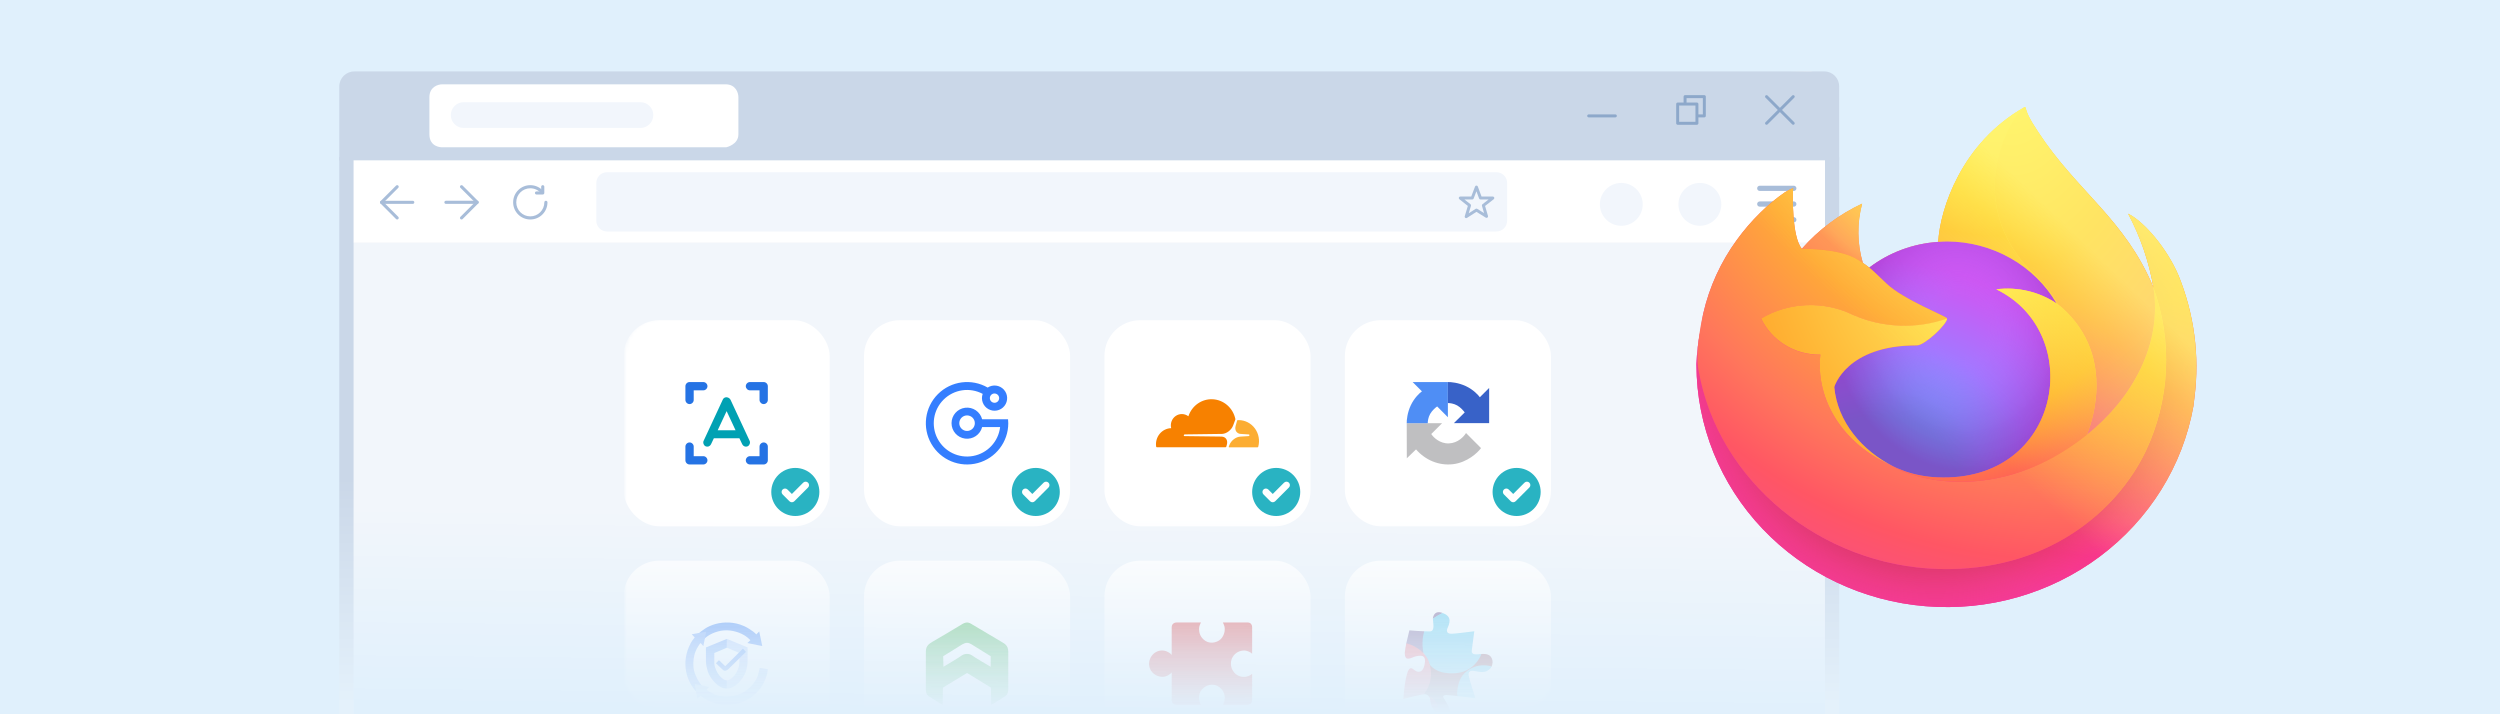 <svg width="700" height="200" viewBox="0 0 700 200" fill="none" xmlns="http://www.w3.org/2000/svg">
<rect width="700" height="200" fill="#E0F0FC"/>
<path d="M95 44H514.962L515 200H107.287C100.411 200 95 200 95 200V44Z" fill="url(#paint0_linear_1259_4)"/>
<path d="M99 68H510.963L511 200C373.667 200 236.333 200 99 200V68Z" fill="url(#paint1_linear_1259_4)"/>
<mask id="mask0_1259_4" style="mask-type:alpha" maskUnits="userSpaceOnUse" x="99" y="68" width="412" height="132">
<path d="M99 68H510.963L511 200C373.667 200 236.333 200 99 200V68Z" fill="url(#paint2_linear_1259_4)"/>
</mask>
<g mask="url(#mask0_1259_4)">
<mask id="mask1_1259_4" style="mask-type:alpha" maskUnits="userSpaceOnUse" x="175" y="89" width="260" height="111">
<path d="M175 99C175 93.477 179.477 89 185 89H425C430.523 89 435 93.477 435 99V189.102C435 194.625 430.523 199.102 425 199.102H185C179.477 199.102 175 194.625 175 189.102V99Z" fill="url(#paint3_linear_1259_4)"/>
</mask>
<g mask="url(#mask1_1259_4)">
<rect x="376.567" y="156.984" width="57.704" height="57.704" rx="10" fill="white"/>
<rect x="309.245" y="156.984" width="57.704" height="57.704" rx="10" fill="white"/>
<rect x="241.925" y="156.984" width="57.704" height="57.704" rx="10" fill="white"/>
<rect x="174.603" y="156.984" width="57.704" height="57.704" rx="10" fill="white"/>
<rect x="376.567" y="89.662" width="57.704" height="57.704" rx="10" fill="white"/>
<rect x="309.245" y="89.662" width="57.704" height="57.704" rx="10" fill="white"/>
<rect x="241.925" y="89.662" width="57.704" height="57.704" rx="10" fill="white"/>
<rect x="174.602" y="89.662" width="57.704" height="57.704" rx="10" fill="white"/>
<path d="M343.37 125.05L343.517 124.524C343.692 123.898 343.628 123.32 343.333 122.894C343.058 122.502 342.609 122.272 342.059 122.245L331.659 122.109C331.626 122.109 331.594 122.1 331.566 122.084C331.537 122.068 331.512 122.045 331.494 122.017C331.476 121.989 331.465 121.957 331.461 121.924C331.457 121.891 331.461 121.857 331.473 121.825C331.491 121.773 331.523 121.727 331.566 121.693C331.609 121.659 331.66 121.639 331.714 121.635L342.215 121.493C343.454 121.435 344.809 120.393 345.281 119.121L345.879 117.509C345.896 117.464 345.904 117.415 345.904 117.367C345.903 117.341 345.9 117.316 345.895 117.29C345.569 115.79 344.777 114.442 343.638 113.449C342.5 112.456 341.078 111.875 339.589 111.792C338.1 111.709 336.626 112.131 335.391 112.991C334.156 113.852 333.227 115.106 332.747 116.561C332.237 116.17 331.622 115.952 330.987 115.935C330.352 115.919 329.728 116.106 329.2 116.47C328.672 116.834 328.266 117.358 328.038 117.97C327.81 118.581 327.772 119.25 327.928 119.885C327.309 119.901 326.701 120.053 326.143 120.33C325.585 120.607 325.091 121.003 324.694 121.492C324.296 121.981 324.003 122.551 323.835 123.165C323.667 123.78 323.628 124.423 323.72 125.054C323.726 125.104 323.75 125.15 323.787 125.183C323.823 125.216 323.87 125.234 323.919 125.235H343.126C343.181 125.235 343.234 125.218 343.278 125.184C343.322 125.151 343.354 125.104 343.37 125.05Z" fill="#F78100"/>
<path d="M346.835 117.632C346.743 117.632 346.647 117.635 346.546 117.641C346.531 117.641 346.516 117.644 346.502 117.651C346.477 117.659 346.454 117.674 346.436 117.694C346.417 117.714 346.404 117.738 346.397 117.764L345.984 119.22C345.808 119.846 345.872 120.424 346.169 120.85C346.318 121.051 346.511 121.215 346.731 121.327C346.952 121.44 347.195 121.498 347.441 121.499L349.659 121.64C349.69 121.641 349.72 121.65 349.748 121.665C349.775 121.681 349.798 121.702 349.816 121.728C349.835 121.757 349.847 121.789 349.851 121.823C349.855 121.857 349.851 121.891 349.839 121.923C349.822 121.975 349.79 122.022 349.747 122.055C349.704 122.089 349.652 122.109 349.599 122.113L347.295 122.255C346.043 122.315 344.695 123.355 344.223 124.625L344.056 125.074C344.049 125.093 344.047 125.113 344.049 125.133C344.051 125.153 344.057 125.172 344.068 125.189C344.079 125.206 344.093 125.22 344.11 125.23C344.127 125.24 344.146 125.246 344.165 125.247H352.1C352.149 125.248 352.196 125.233 352.235 125.202C352.273 125.172 352.301 125.129 352.312 125.081C352.549 124.21 352.587 123.294 352.423 122.405C352.259 121.516 351.898 120.678 351.368 119.956C350.838 119.235 350.153 118.65 349.367 118.247C348.581 117.844 347.716 117.633 346.838 117.632H346.835Z" fill="#FCAD32"/>
<path d="M399.844 194.728C399.63 194.555 399.331 194.339 398.689 194.382C398.347 194.382 398.091 194.122 398.518 193.516C398.946 192.909 399.844 191.567 400.186 189.185C400.459 187.28 399.872 185.331 399.544 184.595C399.858 184.97 400.724 185.859 401.682 186.414C402.879 187.106 404.547 187.669 407.027 187.626C409.507 187.583 411.388 186.63 412.371 185.201C413.355 183.772 414.296 183.166 414.766 183.122C415.236 183.079 416.818 182.949 417.502 183.988C418.186 185.028 417.887 186.154 417.631 186.63C417.374 187.106 415.878 186.89 414.124 186.977C412.371 187.063 411.003 187.496 409.806 190.658C408.609 193.819 408.609 194.988 408.053 194.901C407.497 194.815 405.701 194.598 404.974 194.598C404.248 194.598 403.906 194.901 404.162 195.291C404.419 195.681 405.402 197.37 405.744 198.149C406.086 198.929 406.172 199.882 405.231 200.141C404.29 200.401 403.35 200.185 403.008 200.012C402.666 199.838 402.537 198.712 401.768 197.11C400.998 195.508 400.057 194.901 399.844 194.728Z" fill="#934952"/>
<path d="M393.772 180.091C393.977 179.121 394.428 177.291 394.627 176.497C395.859 176.635 397.934 176.728 398.817 176.757L398.646 182.993C396.936 182.43 393.567 181.061 393.772 180.091Z" fill="#7A6196"/>
<path d="M401.939 171.69C401.323 172.175 401.198 172.96 401.212 173.292L403.948 171.646C403.535 171.459 402.555 171.205 401.939 171.69Z" fill="#7A6196"/>
<path d="M401.341 174.764C401.273 174.21 401.227 173.552 401.213 173.292C401.355 173.148 401.803 172.764 402.453 172.382C403.103 172.001 403.721 171.733 403.949 171.646C404.035 171.675 404.274 171.767 404.548 171.906C404.89 172.079 405.531 172.426 405.788 173.205C406.044 173.985 405.702 174.937 405.488 175.414C405.275 175.89 405.104 176.367 405.146 176.67C405.189 176.973 405.317 177.493 406.6 177.449C407.626 177.415 411.161 176.973 412.8 176.756C412.586 178.373 412.15 181.676 412.116 181.953C412.073 182.299 412.03 182.603 412.244 182.862C412.458 183.122 412.757 183.209 413.398 183.209C413.911 183.209 414.524 183.151 414.767 183.122C414.738 183.281 414.561 183.789 414.083 184.551C413.484 185.504 412.415 186.847 410.491 187.756C408.567 188.665 406.13 188.665 404.377 188.362C402.624 188.059 401.213 187.193 400.4 186.197C399.75 185.4 398.961 183.729 398.647 182.992C398.505 182.516 398.237 181.182 398.305 179.658C398.374 178.133 398.676 177.088 398.818 176.756C399.075 176.771 399.69 176.8 400.101 176.8C400.614 176.8 400.913 176.756 401.127 176.41C401.341 176.063 401.426 175.457 401.341 174.764Z" fill="#5ECAEC"/>
<path d="M413.142 195.552C411.745 195.364 408.772 194.971 408.054 194.902C408.011 194.657 407.951 193.984 408.054 193.256C408.182 192.347 408.439 190.052 410.149 188.406C411.859 186.761 413.869 186.284 415.365 186.284C416.562 186.284 417.375 186.515 417.631 186.631C417.517 186.905 417.101 187.54 416.349 187.886C415.408 188.32 414.382 188.146 413.612 188.016C412.843 187.886 411.945 187.627 411.474 188.06C411.004 188.493 411.218 189.272 411.688 190.918C412.064 192.234 412.814 194.556 413.142 195.552Z" fill="#5ECAEC"/>
<path d="M392.917 195.724C394.485 195.305 397.834 194.451 398.689 194.382C399.758 192.953 400.527 191.35 400.656 189.272C400.784 187.193 400.185 185.287 399.758 184.508C399.33 183.728 398.518 182.559 396.85 181.477C395.516 180.61 394.242 180.221 393.772 180.134C393.644 180.726 393.379 182.057 393.344 182.646C393.302 183.382 393.473 184.075 393.772 184.291C394.071 184.508 394.627 184.465 395.354 184.161C396.081 183.858 396.808 183.598 397.706 183.598C398.603 183.598 399.202 184.118 398.945 185.72C398.689 187.323 398.133 188.102 397.192 188.102C396.252 188.102 395.653 187.106 395.097 187.106C394.542 187.106 394.114 187.756 393.644 190.051C393.267 191.887 393.002 194.598 392.917 195.724Z" fill="#F76977"/>
<path d="M400.657 197.11C400.443 196.244 400.572 195.378 399.845 194.729C399.93 194.743 400.221 194.85 400.7 195.162C401.298 195.551 402.239 196.374 402.667 197.803C403.009 198.946 403.037 199.752 403.009 200.012C402.823 199.954 402.333 199.717 401.854 199.232C401.256 198.626 400.871 197.976 400.657 197.11Z" fill="#EA3B4D"/>
<path d="M335.732 176.118C335.732 175.352 336.094 174.584 336.275 174.295H329.52C328.495 174.295 328.072 174.944 328.072 175.686V183.38C327.851 183.081 327.131 182.428 326.022 182.206C324.634 181.927 323.338 182.545 322.584 183.503C321.83 184.461 321.528 185.697 321.92 186.995C322.312 188.293 323.699 189.467 325.358 189.529C326.685 189.578 327.72 188.725 328.072 188.293V196.048C328.072 196.914 328.736 197.377 329.369 197.377H336.275C336.195 197.253 336.016 196.944 335.943 196.697C335.853 196.388 335.25 194.503 336.547 193.051C337.843 191.599 339.713 191.383 341.04 192.155C342.367 192.928 342.94 194.225 342.94 195.369C342.94 196.283 342.578 197.089 342.397 197.377H349.424C349.786 197.377 350.6 196.944 350.6 196.11V188.663C350.309 188.962 349.418 189.553 348.187 189.529C346.649 189.498 345.594 188.571 345.051 187.52C344.508 186.47 344.478 185.017 345.202 183.874C345.926 182.731 347.132 182.144 348.368 182.144C349.358 182.144 350.268 182.741 350.6 183.04V175.593C350.6 175.161 350.353 174.295 349.364 174.295H342.397C342.498 174.471 342.729 174.938 342.85 175.408C343 175.995 343.061 177.262 342.156 178.559C341.251 179.857 339.02 180.444 337.512 179.456C336.004 178.467 335.732 177.076 335.732 176.118Z" fill="#E14B4B"/>
<path fill-rule="evenodd" clip-rule="evenodd" d="M277.531 197.377L277.461 192.544L270.776 188.433L264.021 192.544L263.951 197.377C263.951 197.377 260.925 195.574 260.011 194.925C259.166 194.348 259.237 193.121 259.237 192.544V182.446C259.237 180.715 260.292 180.21 261.066 179.705C261.84 179.272 268.595 175.305 269.228 174.872C269.65 174.584 270.284 174.295 270.776 174.295C271.269 174.295 271.832 174.584 272.254 174.872C272.957 175.305 279.642 179.272 280.416 179.705C281.26 180.21 282.316 180.715 282.316 182.446V192.544C282.316 193.121 282.386 194.348 281.471 194.925C280.557 195.574 277.531 197.377 277.531 197.377ZM270.776 183.095C271.41 183.095 271.691 183.24 272.184 183.528C272.676 183.961 277.39 186.702 277.39 186.702V183.744C277.39 183.744 272.465 180.715 272.043 180.426C271.621 180.21 271.269 179.994 270.776 179.994C270.284 179.994 269.862 180.21 269.439 180.426C269.017 180.715 264.092 183.744 264.092 183.744L264.162 186.702C264.162 186.702 268.806 183.961 269.299 183.528C269.737 183.235 270.252 183.084 270.776 183.095Z" fill="#50B95D"/>
<path fill-rule="evenodd" clip-rule="evenodd" d="M211.736 177.653L212.583 176.809L213.43 180.898L209.259 180.054L210.106 179.275C210.106 179.275 208.998 177.913 206.847 177.134C204.762 176.355 202.415 176.225 200.199 177.069C198.048 177.848 197.006 179.081 197.006 179.081L195.311 177.653C195.311 177.653 196.875 176.096 198.831 175.252C200.786 174.408 203.458 173.954 206.261 174.603C209.128 175.252 211.149 177.069 211.41 177.264C211.605 177.458 211.736 177.653 211.736 177.653Z" fill="#4285F3"/>
<path fill-rule="evenodd" clip-rule="evenodd" d="M197.723 176.873L196.941 180.897L196.159 180.053C196.159 180.053 195.116 181.156 194.529 183.038C194.008 184.92 193.943 187.061 194.659 188.813C195.376 190.63 196.354 191.863 196.615 192.123L196.941 192.447L195.246 194.005C195.246 194.005 193.747 192.447 192.965 190.695C192.183 188.943 191.727 186.931 191.987 184.53C192.248 182.129 193.356 180.053 193.812 179.404C194.268 178.755 194.529 178.496 194.529 178.496L193.682 177.587L197.723 176.873Z" fill="#679CF6"/>
<path fill-rule="evenodd" clip-rule="evenodd" d="M212.714 186.997L214.995 187.386C214.995 187.386 214.93 189.268 213.626 191.604C212.323 193.94 210.237 195.432 208.673 196.211C207.109 197.055 203.719 197.833 200.656 197.055C197.528 196.211 196.159 194.784 196.159 194.784L195.246 195.627L194.53 191.539L198.57 192.318L197.854 193.096C197.854 193.096 199.418 194.524 201.764 194.913C204.045 195.238 206.652 194.913 208.738 193.486C210.759 192.058 211.867 190.241 212.258 188.943C212.649 187.581 212.714 186.997 212.714 186.997Z" fill="#ADCBFB"/>
<path fill-rule="evenodd" clip-rule="evenodd" d="M203.524 192.774C203.524 192.774 204.762 192.904 206.196 191.736C207.63 190.568 208.608 188.945 208.999 187.518C209.325 186.09 209.325 185.376 209.325 184.987V181.288L203.524 178.887V181.353L207.043 182.846V185.701C207.043 186.35 206.718 187.323 206.196 188.296C205.787 189.047 205.207 189.692 204.502 190.178C203.98 190.503 203.524 190.503 203.524 190.503V192.774Z" fill="#B0CCFC"/>
<path fill-rule="evenodd" clip-rule="evenodd" d="M203.524 192.774C203.524 192.774 202.22 192.904 200.852 191.736C199.418 190.568 198.375 188.945 198.049 187.518C197.658 186.09 197.658 185.376 197.658 184.987V181.288L203.524 178.887V181.353L200.004 182.846V185.701C200.004 186.35 200.33 187.323 200.852 188.296C201.373 189.205 202.025 189.854 202.546 190.178C203.002 190.503 203.524 190.503 203.524 190.503V192.774Z" fill="#649DF7"/>
<path fill-rule="evenodd" clip-rule="evenodd" d="M200.461 185.699C200.461 185.699 201.634 186.867 202.286 187.451C202.872 188.1 203.589 187.711 203.915 187.386L208.868 182.52L208.021 181.611L203.068 186.543L201.308 184.856L200.461 185.699Z" fill="#4285F3"/>
<path d="M403.78 118.501H393.881L393.909 128.323L396.489 125.832C399.068 128.799 402.843 130.444 406.836 129.974C410.83 129.504 413.735 126.774 414.688 125.469L410.482 121.243C409.949 122.176 408.244 124.064 405.687 124.153C403.129 124.243 401.331 122.437 400.751 121.523L403.78 118.501Z" fill="#BFBFC1"/>
<path d="M395.535 106.973H405.406V116.823L402.406 113.801C401.985 114.09 401.004 114.915 400.443 115.9C399.882 116.885 399.761 118.036 399.77 118.502H393.881C393.853 117.681 394.043 115.547 395.031 113.465C396.018 111.383 397.517 110.004 398.143 109.575L395.535 106.973Z" fill="#4F8EF5"/>
<path d="M416.96 108.626V118.476H407.089L410.117 115.482C409.828 115.062 409.001 114.083 408.014 113.523C407.027 112.964 405.874 112.843 405.406 112.852V106.975C406.229 106.947 408.367 107.138 410.454 108.123C412.54 109.108 413.922 110.604 414.352 111.229L416.96 108.626Z" fill="#3862C8"/>
<path d="M282.252 117.403H275.001C274.452 115.28 272.411 113.895 270.235 114.172C268.06 114.448 266.429 116.299 266.429 118.492C266.429 120.685 268.06 122.535 270.235 122.812C272.411 123.088 274.452 121.704 275.001 119.58H280.031C279.56 123.642 276.497 126.923 272.477 127.671C268.457 128.419 264.419 126.459 262.52 122.838C260.62 119.217 261.303 114.781 264.203 111.899C267.103 109.016 271.544 108.361 275.153 110.283C274.569 111.91 275.251 113.72 276.762 114.558C278.273 115.397 280.17 115.017 281.241 113.661C282.313 112.305 282.244 110.372 281.078 109.096C279.913 107.819 277.994 107.575 276.547 108.519C272.023 105.908 266.309 106.66 262.616 110.353C258.922 114.046 258.17 119.76 260.782 124.283C263.393 128.807 268.718 131.012 273.763 129.66C278.809 128.309 282.317 123.737 282.317 118.513C282.317 118.078 282.295 117.708 282.252 117.403ZM270.776 120.669C269.574 120.669 268.599 119.694 268.599 118.492C268.599 117.289 269.574 116.314 270.776 116.314C271.979 116.314 272.954 117.289 272.954 118.492C272.954 119.694 271.979 120.669 270.776 120.669ZM278.463 110.174C278.991 110.174 279.468 110.492 279.67 110.981C279.872 111.469 279.76 112.031 279.387 112.404C279.013 112.778 278.451 112.89 277.963 112.687C277.475 112.485 277.156 112.009 277.156 111.481C277.156 110.759 277.741 110.174 278.463 110.174Z" fill="#347EFF"/>
<path d="M214.994 111.983C214.994 112.609 214.458 113.146 213.831 113.146C213.193 113.134 212.679 112.62 212.668 111.984L212.668 111.983V109.298H209.986C209.348 109.287 208.835 108.773 208.823 108.137L208.823 108.136C208.821 107.51 209.358 106.973 209.986 106.973H213.832C214.458 106.973 214.994 107.51 214.994 108.136V111.981L214.994 111.983ZM194.24 111.983C194.24 112.609 193.704 113.146 193.078 113.146C192.44 113.135 191.925 112.62 191.914 111.982L191.914 111.981V108.136C191.914 107.51 192.45 106.973 193.077 106.973H196.922C197.55 106.973 198.088 107.51 198.088 108.136C198.088 108.762 197.551 109.298 196.925 109.298H194.239V111.983H194.24ZM212.67 125.044C212.67 124.417 213.207 123.881 213.832 123.881C214.459 123.881 214.995 124.417 214.995 125.044V128.89C214.995 129.517 214.459 130.053 213.832 130.053H209.986C209.348 130.042 208.834 129.528 208.823 128.891L208.823 128.89C208.823 128.265 209.359 127.727 209.986 127.727H212.669V125.045L212.67 125.044ZM191.914 125.044C191.914 124.417 192.45 123.881 193.077 123.881C193.703 123.881 194.239 124.417 194.239 125.044V127.727H196.923C197.55 127.727 198.087 128.265 198.087 128.89C198.087 129.517 197.55 130.053 196.923 130.053H193.077C192.439 130.042 191.925 129.528 191.914 128.891L191.914 128.89V125.045L191.914 125.044Z" fill="#2573E4"/>
<path d="M200.95 120.481H205.959L203.455 115.114L200.95 120.481ZM207.032 122.717H199.877L199.072 124.417C198.803 124.954 198.176 125.222 197.551 124.954C197.014 124.686 196.745 123.97 197.014 123.434L202.38 111.893C202.649 111.267 203.365 111.088 203.902 111.356C204.17 111.446 204.349 111.625 204.528 111.893L209.895 123.434C210.164 123.97 209.895 124.686 209.359 124.954C208.733 125.222 208.106 124.954 207.838 124.417L207.033 122.717H207.032Z" fill="#00A1B3"/>
<path fill-rule="evenodd" clip-rule="evenodd" d="M424.654 144.482C428.372 144.482 431.386 141.468 431.386 137.749C431.386 134.031 428.372 131.017 424.654 131.017C420.936 131.017 417.922 134.031 417.922 137.749C417.922 141.468 420.936 144.482 424.654 144.482ZM428.219 136.506C428.595 136.13 428.595 135.522 428.219 135.146C427.843 134.77 427.235 134.77 426.859 135.146L423.692 138.313L422.449 137.069C422.073 136.694 421.464 136.694 421.089 137.069C420.713 137.445 420.713 138.054 421.089 138.43L423.012 140.353C423.388 140.729 423.996 140.729 424.372 140.353L428.219 136.506Z" fill="#29B3C2"/>
<path fill-rule="evenodd" clip-rule="evenodd" d="M357.332 144.482C361.05 144.482 364.064 141.468 364.064 137.749C364.064 134.031 361.05 131.017 357.332 131.017C353.614 131.017 350.6 134.031 350.6 137.749C350.6 141.468 353.614 144.482 357.332 144.482ZM360.897 136.506C361.273 136.13 361.273 135.522 360.897 135.146C360.522 134.77 359.913 134.77 359.537 135.146L356.37 138.313L355.127 137.069C354.751 136.694 354.142 136.694 353.767 137.069C353.391 137.445 353.391 138.054 353.767 138.43L355.69 140.353C356.066 140.729 356.675 140.729 357.05 140.353L360.897 136.506Z" fill="#29B3C2"/>
<path fill-rule="evenodd" clip-rule="evenodd" d="M290.011 144.482C293.729 144.482 296.743 141.468 296.743 137.749C296.743 134.031 293.729 131.017 290.011 131.017C286.293 131.017 283.279 134.031 283.279 137.749C283.279 141.468 286.293 144.482 290.011 144.482ZM293.576 136.506C293.952 136.13 293.952 135.522 293.576 135.146C293.2 134.77 292.592 134.77 292.216 135.146L289.049 138.313L287.806 137.069C287.43 136.694 286.821 136.694 286.446 137.069C286.07 137.445 286.07 138.054 286.446 138.43L288.369 140.353C288.745 140.729 289.354 140.729 289.729 140.353L293.576 136.506Z" fill="#29B3C2"/>
<path fill-rule="evenodd" clip-rule="evenodd" d="M222.689 144.482C226.408 144.482 229.422 141.468 229.422 137.749C229.422 134.031 226.408 131.017 222.689 131.017C218.971 131.017 215.957 134.031 215.957 137.749C215.957 141.468 218.971 144.482 222.689 144.482ZM226.255 136.506C226.63 136.13 226.63 135.522 226.255 135.146C225.879 134.77 225.27 134.77 224.895 135.146L221.728 138.313L220.484 137.069C220.109 136.694 219.5 136.694 219.124 137.069C218.749 137.445 218.749 138.054 219.124 138.43L221.048 140.353C221.423 140.729 222.032 140.729 222.408 140.353L226.255 136.506Z" fill="#29B3C2"/>
</g>
</g>
<path d="M99 30.784L506.495 20C508.782 20 510.637 21.853 510.637 24.138L511 43.725V68H99V30.784Z" fill="white"/>
<path fill-rule="evenodd" clip-rule="evenodd" d="M106.398 56.652C106.398 56.41 106.593 56.215 106.835 56.215H115.574C115.815 56.215 116.011 56.41 116.011 56.652C116.011 56.893 115.815 57.089 115.574 57.089H106.835C106.593 57.089 106.398 56.893 106.398 56.652Z" fill="#A8BDD9"/>
<path fill-rule="evenodd" clip-rule="evenodd" d="M111.513 51.972C111.684 52.143 111.684 52.419 111.513 52.59L107.453 56.651L111.513 60.711C111.684 60.882 111.684 61.159 111.513 61.329C111.343 61.5 111.066 61.5 110.895 61.329L106.526 56.96C106.355 56.789 106.355 56.512 106.526 56.342L110.895 51.972C111.066 51.802 111.343 51.802 111.513 51.972Z" fill="#A8BDD9"/>
<path fill-rule="evenodd" clip-rule="evenodd" d="M134.033 56.649C134.033 56.891 133.838 57.086 133.596 57.086H124.857C124.616 57.086 124.42 56.891 124.42 56.649C124.42 56.408 124.616 56.212 124.857 56.212H133.596C133.838 56.212 134.033 56.408 134.033 56.649Z" fill="#A8BDD9"/>
<path fill-rule="evenodd" clip-rule="evenodd" d="M128.918 61.329C128.747 61.158 128.747 60.882 128.918 60.711L132.979 56.65L128.918 52.59C128.747 52.419 128.747 52.142 128.918 51.972C129.089 51.801 129.365 51.801 129.536 51.972L133.905 56.341C134.076 56.512 134.076 56.789 133.905 56.959L129.536 61.329C129.365 61.499 129.089 61.499 128.918 61.329Z" fill="#A8BDD9"/>
<path fill-rule="evenodd" clip-rule="evenodd" d="M148.484 52.718C146.313 52.718 144.552 54.479 144.552 56.651C144.552 58.823 146.313 60.583 148.484 60.583C150.656 60.583 152.417 58.823 152.417 56.651C152.417 56.409 152.613 56.214 152.854 56.214C153.095 56.214 153.291 56.409 153.291 56.651C153.291 59.305 151.139 61.457 148.484 61.457C145.83 61.457 143.678 59.305 143.678 56.651C143.678 53.996 145.83 51.844 148.484 51.844C149.979 51.844 151.315 52.527 152.196 53.596C152.349 53.783 152.323 54.058 152.136 54.212C151.95 54.365 151.675 54.338 151.521 54.152C150.799 53.276 149.707 52.718 148.484 52.718Z" fill="#A8BDD9"/>
<path fill-rule="evenodd" clip-rule="evenodd" d="M151.97 51.844C152.211 51.844 152.407 52.04 152.407 52.281V54.029C152.407 54.27 152.211 54.466 151.97 54.466H150.222C149.981 54.466 149.785 54.27 149.785 54.029C149.785 53.788 149.981 53.592 150.222 53.592H151.533V52.281C151.533 52.04 151.729 51.844 151.97 51.844Z" fill="#A8BDD9"/>
<path d="M99.206 20C105.214 20 510.812 20 510.812 20C513.104 20 514.962 21.858 514.962 24.15V44.898H95C95 44.898 95.001 31.416 95 24.206C95 21.883 96.883 20 99.206 20Z" fill="#CAD7E8"/>
<path d="M120.235 37.632C120.235 41.236 123.63 41.236 123.63 41.236H203.357C203.357 41.236 206.752 40.515 206.752 37.632V27.212C206.752 26.01 206.031 23.607 203.147 23.607H123.84C122.638 23.607 120.235 24.328 120.235 27.212V37.632Z" fill="white"/>
<path fill-rule="evenodd" clip-rule="evenodd" d="M502.395 26.76C502.557 26.922 502.557 27.185 502.395 27.347L494.926 34.816C494.764 34.978 494.501 34.978 494.339 34.816C494.177 34.654 494.177 34.392 494.339 34.23L501.808 26.76C501.97 26.598 502.233 26.598 502.395 26.76Z" fill="#8DA8CA"/>
<path fill-rule="evenodd" clip-rule="evenodd" d="M494.339 26.76C494.501 26.598 494.764 26.598 494.926 26.76L502.395 34.23C502.557 34.392 502.557 34.654 502.395 34.816C502.233 34.978 501.97 34.978 501.808 34.816L494.339 27.347C494.177 27.185 494.177 26.922 494.339 26.76Z" fill="#8DA8CA"/>
<path fill-rule="evenodd" clip-rule="evenodd" d="M469.33 29.128C469.33 28.899 469.516 28.713 469.745 28.713H475.139C475.368 28.713 475.554 28.899 475.554 29.128V34.523C475.554 34.752 475.368 34.938 475.139 34.938H469.745C469.516 34.938 469.33 34.752 469.33 34.523V29.128ZM470.16 29.543V34.108H474.724V29.543H470.16Z" fill="#8DA8CA"/>
<path fill-rule="evenodd" clip-rule="evenodd" d="M471.405 27.054C471.405 26.825 471.59 26.639 471.82 26.639H477.214C477.443 26.639 477.629 26.825 477.629 27.054V32.448C477.629 32.677 477.443 32.863 477.214 32.863H475.554C475.325 32.863 475.139 32.677 475.139 32.448C475.139 32.219 475.325 32.033 475.554 32.033H476.799V27.469H472.235V28.713C472.235 28.943 472.049 29.128 471.82 29.128C471.59 29.128 471.405 28.943 471.405 28.713V27.054Z" fill="#8DA8CA"/>
<path fill-rule="evenodd" clip-rule="evenodd" d="M444.417 32.448C444.417 32.219 444.603 32.033 444.832 32.033H452.301C452.53 32.033 452.716 32.219 452.716 32.448C452.716 32.678 452.53 32.863 452.301 32.863H444.832C444.603 32.863 444.417 32.678 444.417 32.448Z" fill="#8DA8CA"/>
<path d="M166.969 51.221C166.969 49.564 168.312 48.221 169.969 48.221H418.994C420.651 48.221 421.994 49.564 421.994 51.221V61.82C421.994 63.477 420.651 64.82 418.994 64.82H169.968C168.312 64.82 166.969 63.477 166.969 61.82L166.969 51.221Z" fill="#F2F6FC"/>
<path d="M126.224 32.221C126.224 30.23 127.838 28.616 129.829 28.616H179.319C181.31 28.616 182.924 30.23 182.924 32.221C182.924 34.212 181.31 35.826 179.319 35.826H129.829C127.838 35.826 126.224 34.212 126.224 32.221Z" fill="#F2F6FC"/>
<circle cx="475.964" cy="57.221" r="6" fill="#F2F6FC"/>
<path d="M492 52.733C492 52.328 492.328 52 492.733 52H502.267C502.672 52 503 52.328 503 52.733C503 53.138 502.672 53.467 502.267 53.467H492.733C492.328 53.467 492 53.138 492 52.733Z" fill="#A8BDD9"/>
<path d="M492 61.533C492 61.128 492.328 60.8 492.733 60.8H502.267C502.672 60.8 503 61.128 503 61.533C503 61.938 502.672 62.267 502.267 62.267H492.733C492.328 62.267 492 61.938 492 61.533Z" fill="#A8BDD9"/>
<path d="M492 57.133C492 56.728 492.328 56.4 492.733 56.4H502.267C502.672 56.4 503 56.728 503 57.133C503 57.538 502.672 57.867 502.267 57.867H492.733C492.328 57.867 492 57.538 492 57.133Z" fill="#A8BDD9"/>
<circle cx="453.964" cy="57.221" r="6" fill="#F2F6FC"/>
<path fill-rule="evenodd" clip-rule="evenodd" d="M413.405 51.956C413.578 51.956 413.732 52.064 413.792 52.227L414.829 55.03H417.999C418.177 55.03 418.334 55.142 418.392 55.31C418.449 55.478 418.394 55.663 418.254 55.772L415.821 57.665L416.64 60.474C416.688 60.639 416.629 60.817 416.492 60.921C416.355 61.025 416.168 61.033 416.022 60.943L413.406 59.315L410.745 61.019C410.599 61.113 410.41 61.105 410.271 61.001C410.133 60.896 410.074 60.716 410.124 60.55L410.997 57.66L408.612 55.77C408.474 55.66 408.42 55.475 408.478 55.308C408.536 55.141 408.693 55.03 408.87 55.03H411.949L413.015 52.223C413.077 52.061 413.232 51.955 413.405 51.956ZM413.398 53.553L412.623 55.592C412.562 55.753 412.408 55.859 412.235 55.859H410.061L411.733 57.185C411.867 57.291 411.922 57.467 411.873 57.63L411.243 59.715L413.179 58.475C413.314 58.388 413.487 58.387 413.623 58.472L415.539 59.665L414.945 57.626C414.897 57.463 414.954 57.287 415.089 57.183L416.79 55.859H414.54C414.366 55.859 414.211 55.751 414.15 55.588L413.398 53.553Z" fill="#A8BDD9"/>
<path d="M609.924 77.008C606.879 69.913 600.702 62.253 595.865 59.831C599.314 66.299 601.708 73.245 602.962 80.422L602.975 80.536C595.051 61.416 581.62 53.694 570.644 36.903C570.088 36.054 569.533 35.203 568.993 34.305C568.683 33.791 568.436 33.329 568.22 32.904C567.765 32.05 567.415 31.148 567.175 30.216C567.176 30.173 567.16 30.131 567.13 30.099C567.101 30.067 567.06 30.046 567.016 30.041C566.973 30.03 566.927 30.03 566.884 30.041C566.875 30.041 566.861 30.057 566.85 30.06C566.839 30.064 566.815 30.08 566.799 30.087L566.826 30.041C549.223 40.021 543.247 58.493 542.704 67.738C535.672 68.205 528.948 70.714 523.41 74.936C522.833 74.463 522.229 74.02 521.602 73.609C520.005 68.197 519.937 62.469 521.405 57.023C514.94 60.055 509.196 64.354 504.536 69.647H504.503C501.726 66.238 501.921 54.997 502.08 52.649C501.259 52.969 500.474 53.372 499.74 53.852C497.288 55.546 494.996 57.448 492.891 59.533C490.491 61.889 488.3 64.435 486.34 67.145V67.155V67.143C481.834 73.327 478.639 80.313 476.937 87.699L476.843 88.147C476.711 88.744 476.235 91.735 476.154 92.384C476.154 92.435 476.143 92.482 476.137 92.533C475.524 95.621 475.144 98.747 475 101.888V102.238C475.031 119.22 481.636 135.573 493.51 148.07C505.384 160.566 521.665 168.298 539.14 169.739C556.614 171.18 574.011 166.226 587.897 155.854C601.783 145.482 611.148 130.446 614.145 113.714C614.262 112.838 614.358 111.972 614.463 111.088C615.906 99.535 614.344 87.816 609.917 76.997L609.924 77.008ZM529.15 130.131C529.477 130.283 529.784 130.447 530.121 130.593L530.17 130.623C529.83 130.465 529.49 130.301 529.15 130.131ZM602.977 80.555V80.49L602.989 80.562L602.977 80.555Z" fill="url(#paint4_linear_1259_4)"/>
<path d="M609.927 77.008C606.882 69.914 600.705 62.253 595.868 59.832C599.317 66.299 601.711 73.245 602.965 80.423V80.487L602.978 80.559C608.38 95.528 607.599 111.939 600.797 126.363C592.765 143.051 573.33 160.156 542.897 159.315C510.023 158.414 481.055 134.785 475.648 103.846C474.663 98.967 475.648 96.493 476.144 92.527C475.468 95.607 475.091 98.742 475.017 101.891V102.241C475.048 119.222 481.653 135.575 493.527 148.072C505.401 160.569 521.682 168.301 539.157 169.742C556.631 171.183 574.028 166.228 587.914 155.856C601.8 145.484 611.165 130.448 614.162 113.716C614.279 112.841 614.375 111.974 614.48 111.09C615.923 99.537 614.361 87.818 609.934 76.999L609.927 77.008Z" fill="url(#paint5_radial_1259_4)"/>
<path d="M609.927 77.008C606.882 69.914 600.705 62.253 595.868 59.832C599.317 66.299 601.711 73.245 602.965 80.423V80.487L602.978 80.559C608.38 95.528 607.599 111.939 600.797 126.363C592.765 143.051 573.33 160.156 542.897 159.315C510.023 158.414 481.055 134.785 475.648 103.846C474.663 98.967 475.648 96.493 476.144 92.527C475.468 95.607 475.091 98.742 475.017 101.891V102.241C475.048 119.222 481.653 135.575 493.527 148.072C505.401 160.569 521.682 168.301 539.157 169.742C556.631 171.183 574.028 166.228 587.914 155.856C601.8 145.484 611.165 130.448 614.162 113.716C614.279 112.841 614.375 111.974 614.48 111.09C615.923 99.537 614.361 87.818 609.934 76.999L609.927 77.008Z" fill="url(#paint6_radial_1259_4)"/>
<path d="M575.859 84.975C576.011 85.078 576.152 85.181 576.295 85.284C574.535 82.262 572.343 79.495 569.785 77.064C547.996 55.965 564.077 31.33 566.787 30.069L566.814 30.031C549.211 40.011 543.235 58.483 542.692 67.728C543.51 67.674 544.32 67.607 545.155 67.607C551.401 67.619 557.531 69.232 562.924 72.281C568.317 75.331 572.78 79.71 575.859 84.971V84.975Z" fill="url(#paint7_radial_1259_4)"/>
<path d="M545.191 89.195C545.075 90.883 538.916 96.704 536.763 96.704C516.836 96.704 513.599 108.378 513.599 108.378C514.482 118.208 521.555 126.307 530.107 130.58C530.497 130.776 530.893 130.952 531.289 131.126C531.975 131.42 532.661 131.692 533.347 131.942C536.282 132.947 539.355 133.522 542.466 133.645C577.401 135.232 584.164 93.199 558.955 80.995C564.902 80.246 570.924 81.662 575.853 84.968C572.774 79.707 568.312 75.328 562.919 72.279C557.526 69.229 551.395 67.616 545.149 67.604C544.318 67.604 543.504 67.671 542.687 67.725C535.654 68.192 528.93 70.7 523.393 74.923C524.461 75.799 525.667 76.968 528.208 79.393C532.964 83.93 545.16 88.629 545.187 89.181L545.191 89.195Z" fill="url(#paint8_radial_1259_4)"/>
<path d="M545.191 89.195C545.075 90.883 538.916 96.704 536.763 96.704C516.836 96.704 513.599 108.378 513.599 108.378C514.482 118.208 521.555 126.307 530.107 130.58C530.497 130.776 530.893 130.952 531.289 131.126C531.975 131.42 532.661 131.692 533.347 131.942C536.282 132.947 539.355 133.522 542.466 133.645C577.401 135.232 584.164 93.199 558.955 80.995C564.902 80.246 570.924 81.662 575.853 84.968C572.774 79.707 568.312 75.328 562.919 72.279C557.526 69.229 551.395 67.616 545.149 67.604C544.318 67.604 543.504 67.671 542.687 67.725C535.654 68.192 528.93 70.7 523.393 74.923C524.461 75.799 525.667 76.968 528.208 79.393C532.964 83.93 545.16 88.629 545.187 89.181L545.191 89.195Z" fill="url(#paint9_radial_1259_4)"/>
<path d="M520.127 72.684C520.695 73.034 521.163 73.339 521.574 73.614C519.977 68.202 519.909 62.474 521.376 57.027C514.912 60.06 509.167 64.358 504.507 69.651C504.849 69.643 515.015 69.466 520.127 72.684Z" fill="url(#paint10_radial_1259_4)"/>
<path d="M475.633 103.851C481.041 134.789 510.008 158.427 542.882 159.32C573.314 160.153 592.753 143.047 600.782 126.367C607.584 111.944 608.365 95.532 602.962 80.563V80.499C602.962 80.448 602.951 80.418 602.962 80.434L602.975 80.548C605.461 96.266 597.205 111.486 584.296 121.799L584.256 121.887C559.103 141.725 535.036 133.853 530.171 130.641C529.831 130.484 529.492 130.32 529.152 130.149C514.488 123.363 508.429 110.434 509.731 99.333C506.25 99.383 502.829 98.454 499.883 96.659C496.936 94.865 494.59 92.281 493.129 89.222C496.979 86.938 501.368 85.648 505.879 85.472C510.389 85.297 514.871 86.243 518.897 88.22C527.196 91.868 536.638 92.227 545.207 89.222C545.18 88.67 532.983 83.969 528.228 79.434C525.687 77.009 524.481 75.841 523.412 74.964C522.835 74.49 522.231 74.047 521.604 73.637C521.188 73.362 520.72 73.064 520.157 72.707C515.045 69.489 504.879 69.666 504.543 69.674H504.511C501.733 66.265 501.928 55.025 502.088 52.676C501.266 52.996 500.482 53.4 499.748 53.879C497.296 55.574 495.004 57.475 492.898 59.561C490.49 61.91 488.29 64.45 486.32 67.155V67.165V67.153C481.814 73.337 478.619 80.323 476.917 87.709C476.882 87.847 474.392 98.388 475.62 103.854L475.633 103.851Z" fill="url(#paint11_radial_1259_4)"/>
<path d="M569.78 77.061C572.338 79.494 574.53 82.265 576.29 85.29C576.675 85.572 577.035 85.852 577.34 86.124C593.229 100.306 584.904 120.354 584.284 121.772C597.191 111.475 605.44 96.244 602.963 80.521C595.036 61.383 581.59 53.662 570.632 36.87C570.076 36.021 569.521 35.17 568.981 34.272C568.671 33.759 568.424 33.297 568.209 32.871C567.753 32.018 567.403 31.116 567.163 30.184C567.164 30.141 567.148 30.099 567.118 30.067C567.089 30.035 567.048 30.014 567.004 30.009C566.961 29.997 566.915 29.997 566.872 30.009C566.863 30.009 566.849 30.024 566.838 30.028C566.827 30.031 566.804 30.047 566.787 30.054C564.077 31.299 548 55.95 569.789 77.031L569.78 77.061Z" fill="url(#paint12_radial_1259_4)"/>
<path d="M577.341 86.13C577.035 85.859 576.675 85.579 576.29 85.297C576.147 85.193 576.006 85.09 575.854 84.987C570.925 81.681 564.903 80.265 558.956 81.014C584.163 93.218 577.4 135.24 542.467 133.664C539.356 133.54 536.283 132.966 533.348 131.96C532.662 131.712 531.976 131.44 531.29 131.145C530.894 130.969 530.498 130.794 530.107 130.598L530.156 130.628C535.028 133.848 559.088 141.715 584.241 121.873L584.281 121.786C584.908 120.368 593.233 100.32 577.337 86.137L577.341 86.13Z" fill="url(#paint13_radial_1259_4)"/>
<path d="M513.597 108.367C513.597 108.367 516.832 96.693 536.761 96.693C538.915 96.693 545.079 90.871 545.189 89.184C536.621 92.189 527.178 91.829 518.879 88.182C514.853 86.205 510.371 85.259 505.861 85.434C501.35 85.609 496.961 86.9 493.112 89.184C494.573 92.243 496.919 94.827 499.865 96.621C502.812 98.416 506.233 99.345 509.713 99.295C508.415 110.391 514.473 123.318 529.134 130.111C529.461 130.264 529.769 130.428 530.105 130.574C521.546 126.293 514.48 118.196 513.597 108.372V108.367Z" fill="url(#paint14_radial_1259_4)"/>
<path d="M609.924 77.008C606.879 69.913 600.702 62.253 595.865 59.831C599.314 66.299 601.708 73.245 602.962 80.422L602.975 80.536C595.051 61.416 581.619 53.694 570.643 36.903C570.088 36.054 569.533 35.203 568.992 34.305C568.683 33.791 568.435 33.329 568.22 32.904C567.765 32.05 567.414 31.148 567.175 30.216C567.175 30.173 567.159 30.131 567.13 30.099C567.101 30.067 567.06 30.046 567.016 30.041C566.973 30.03 566.927 30.03 566.884 30.041C566.875 30.041 566.86 30.057 566.85 30.06C566.839 30.064 566.815 30.08 566.799 30.087L566.826 30.041C549.223 40.021 543.247 58.493 542.704 67.738C543.521 67.684 544.332 67.618 545.167 67.618C551.412 67.629 557.543 69.242 562.936 72.292C568.329 75.342 572.792 79.72 575.871 84.981C570.941 81.675 564.919 80.259 558.973 81.008C584.18 93.212 577.417 135.234 542.484 133.659C539.373 133.535 536.299 132.961 533.365 131.955C532.679 131.706 531.993 131.434 531.307 131.139C530.911 130.964 530.515 130.789 530.124 130.593L530.173 130.623C529.833 130.465 529.493 130.301 529.153 130.131C529.48 130.283 529.788 130.447 530.124 130.593C521.566 126.31 514.499 118.214 513.617 108.391C513.617 108.391 516.852 96.718 536.78 96.718C538.934 96.718 545.098 90.896 545.209 89.208C545.181 88.657 532.985 83.955 528.229 79.421C525.689 76.995 524.482 75.828 523.414 74.95C522.836 74.477 522.233 74.034 521.606 73.623C520.009 68.211 519.941 62.483 521.408 57.037C514.944 60.069 509.199 64.368 504.539 69.661H504.507C501.729 66.252 501.925 55.011 502.084 52.663C501.262 52.983 500.478 53.386 499.744 53.866C497.292 55.56 495 57.462 492.894 59.547C490.495 61.903 488.303 64.449 486.343 67.159V67.169V67.157C481.838 73.341 478.642 80.327 476.94 87.713L476.846 88.161C476.714 88.758 476.123 91.791 476.038 92.442C475.497 95.572 475.151 98.732 475.003 101.902V102.252C475.034 119.234 481.639 135.587 493.513 148.084C505.388 160.58 521.669 168.312 539.143 169.753C556.617 171.194 574.014 166.24 587.9 155.868C601.786 145.496 611.152 130.46 614.148 113.728C614.265 112.852 614.361 111.986 614.466 111.102C615.91 99.549 614.347 87.83 609.92 77.011L609.924 77.008ZM602.971 80.494L602.984 80.566L602.971 80.494Z" fill="url(#paint15_linear_1259_4)"/>
<defs>
<linearGradient id="paint0_linear_1259_4" x1="95" y1="133.727" x2="95" y2="197.265" gradientUnits="userSpaceOnUse">
<stop stop-color="#CAD7E8"/>
<stop offset="1" stop-color="#E4F1FB"/>
</linearGradient>
<linearGradient id="paint1_linear_1259_4" x1="99.295" y1="197.386" x2="99.864" y2="141.764" gradientUnits="userSpaceOnUse">
<stop stop-color="#E0F0FC"/>
<stop offset="1" stop-color="#F2F6FB"/>
</linearGradient>
<linearGradient id="paint2_linear_1259_4" x1="99.295" y1="197.386" x2="99.864" y2="141.764" gradientUnits="userSpaceOnUse">
<stop stop-color="#E0F0FC" stop-opacity="0.5"/>
<stop offset="1" stop-color="#F2F6FB"/>
</linearGradient>
<linearGradient id="paint3_linear_1259_4" x1="305" y1="89" x2="305" y2="199.841" gradientUnits="userSpaceOnUse">
<stop offset="0.505" stop-color="#D9D9D9"/>
<stop offset="1" stop-color="#D9D9D9" stop-opacity="0"/>
</linearGradient>
<linearGradient id="paint4_linear_1259_4" x1="600.648" y1="51.717" x2="487.917" y2="164.044" gradientUnits="userSpaceOnUse">
<stop offset="0.048" stop-color="#FFF669"/>
<stop offset="0.111" stop-color="#FFEC65"/>
<stop offset="0.225" stop-color="#FFD255"/>
<stop offset="0.368" stop-color="#FFA935"/>
<stop offset="0.401" stop-color="#FFA040"/>
<stop offset="0.462" stop-color="#FF7D48"/>
<stop offset="0.534" stop-color="#FF5866"/>
<stop offset="0.705" stop-color="#F339A0"/>
</linearGradient>
<radialGradient id="paint5_radial_1259_4" cx="0" cy="0" r="1" gradientUnits="userSpaceOnUse" gradientTransform="translate(596.148 45.789) scale(146.106 141.474)">
<stop offset="0.129" stop-color="#FFC667"/>
<stop offset="0.186" stop-color="#FFB64A"/>
<stop offset="0.247" stop-color="#FFAC3A"/>
<stop offset="0.283" stop-color="#FFA834"/>
<stop offset="0.403" stop-color="#FF7059"/>
<stop offset="0.467" stop-color="#FF5A6F"/>
<stop offset="0.71" stop-color="#FD478D"/>
<stop offset="0.782" stop-color="#F83293"/>
<stop offset="0.86" stop-color="#F436A0"/>
</radialGradient>
<radialGradient id="paint6_radial_1259_4" cx="0" cy="0" r="1" gradientUnits="userSpaceOnUse" gradientTransform="translate(541.9 103.57) scale(146.106 141.474)">
<stop offset="0.3" stop-color="#AA2B34"/>
<stop offset="0.351" stop-color="#C13441" stop-opacity="0.74"/>
<stop offset="0.435" stop-color="#E44456" stop-opacity="0.343"/>
<stop offset="0.497" stop-color="#FC5065" stop-opacity="0.094"/>
<stop offset="0.53" stop-color="#FF5F73" stop-opacity="0"/>
</radialGradient>
<radialGradient id="paint7_radial_1259_4" cx="0" cy="0" r="1" gradientUnits="userSpaceOnUse" gradientTransform="translate(559.983 14.273) scale(105.837 102.481)">
<stop offset="0.132" stop-color="#FFF673"/>
<stop offset="0.252" stop-color="#FFE363"/>
<stop offset="0.506" stop-color="#FFA82C"/>
<stop offset="0.526" stop-color="#FFA834"/>
</radialGradient>
<radialGradient id="paint8_radial_1259_4" cx="0" cy="0" r="1" gradientUnits="userSpaceOnUse" gradientTransform="translate(525.626 140.339) scale(69.563 67.358)">
<stop offset="0.353" stop-color="#5BA4F0"/>
<stop offset="0.472" stop-color="#7B95FD"/>
<stop offset="0.669" stop-color="#A477FF"/>
<stop offset="1" stop-color="#D155F2"/>
</radialGradient>
<radialGradient id="paint9_radial_1259_4" cx="0" cy="0" r="1" gradientUnits="userSpaceOnUse" gradientTransform="translate(548.967 91.425) rotate(-13.176) scale(36.825 41.89)">
<stop offset="0.206" stop-color="#AC83FF" stop-opacity="0"/>
<stop offset="0.278" stop-color="#A671FF" stop-opacity="0.064"/>
<stop offset="0.747" stop-color="#9233C2" stop-opacity="0.45"/>
<stop offset="0.975" stop-color="#8F1FAC" stop-opacity="0.6"/>
</radialGradient>
<radialGradient id="paint10_radial_1259_4" cx="0" cy="0" r="1" gradientUnits="userSpaceOnUse" gradientTransform="translate(540.09 40.537) scale(50.052 48.465)">
<stop stop-color="#FFE74E"/>
<stop offset="0.121" stop-color="#FFE14A"/>
<stop offset="0.295" stop-color="#FFD14E"/>
<stop offset="0.502" stop-color="#FFB854"/>
<stop offset="0.732" stop-color="#FF965C"/>
<stop offset="0.792" stop-color="#FF8758"/>
</radialGradient>
<radialGradient id="paint11_radial_1259_4" cx="0" cy="0" r="1" gradientUnits="userSpaceOnUse" gradientTransform="translate(579.871 9.021) scale(213.554 206.783)">
<stop offset="0.113" stop-color="#FFF669"/>
<stop offset="0.456" stop-color="#FFAA38"/>
<stop offset="0.622" stop-color="#FF775B"/>
<stop offset="0.716" stop-color="#FF5664"/>
<stop offset="0.904" stop-color="#F245A5"/>
</radialGradient>
<radialGradient id="paint12_radial_1259_4" cx="0" cy="0" r="1" gradientUnits="userSpaceOnUse" gradientTransform="translate(562.12 20.485) rotate(83.78) scale(151.589 102.669)">
<stop stop-color="#FFF77E"/>
<stop offset="0.06" stop-color="#FFEC64"/>
<stop offset="0.168" stop-color="#FFD152"/>
<stop offset="0.304" stop-color="#FFA935"/>
<stop offset="0.356" stop-color="#FF9831"/>
<stop offset="0.455" stop-color="#FF7F4B"/>
<stop offset="0.57" stop-color="#FF5E6B"/>
<stop offset="0.737" stop-color="#F148A6"/>
</radialGradient>
<radialGradient id="paint13_radial_1259_4" cx="0" cy="0" r="1" gradientUnits="userSpaceOnUse" gradientTransform="translate(540.091 58.045) scale(133.304 129.078)">
<stop offset="0.137" stop-color="#FFF66B"/>
<stop offset="0.48" stop-color="#FFA52D"/>
<stop offset="0.592" stop-color="#FF6D50"/>
<stop offset="0.655" stop-color="#FF505F"/>
<stop offset="0.904" stop-color="#F13DA1"/>
</radialGradient>
<radialGradient id="paint14_radial_1259_4" cx="0" cy="0" r="1" gradientUnits="userSpaceOnUse" gradientTransform="translate(574.445 65.049) scale(145.907 141.282)">
<stop offset="0.094" stop-color="#FFF668"/>
<stop offset="0.231" stop-color="#FFE55B"/>
<stop offset="0.509" stop-color="#FFB837"/>
<stop offset="0.626" stop-color="#FFA52D"/>
</radialGradient>
<linearGradient id="paint15_linear_1259_4" x1="599.237" y1="51.139" x2="503.442" y2="150.089" gradientUnits="userSpaceOnUse">
<stop offset="0.167" stop-color="#FFF66F" stop-opacity="0.8"/>
<stop offset="0.266" stop-color="#FFF44F" stop-opacity="0.634"/>
<stop offset="0.489" stop-color="#FFF44F" stop-opacity="0.217"/>
<stop offset="0.6" stop-color="#FFF44F" stop-opacity="0"/>
</linearGradient>
</defs>
</svg>
